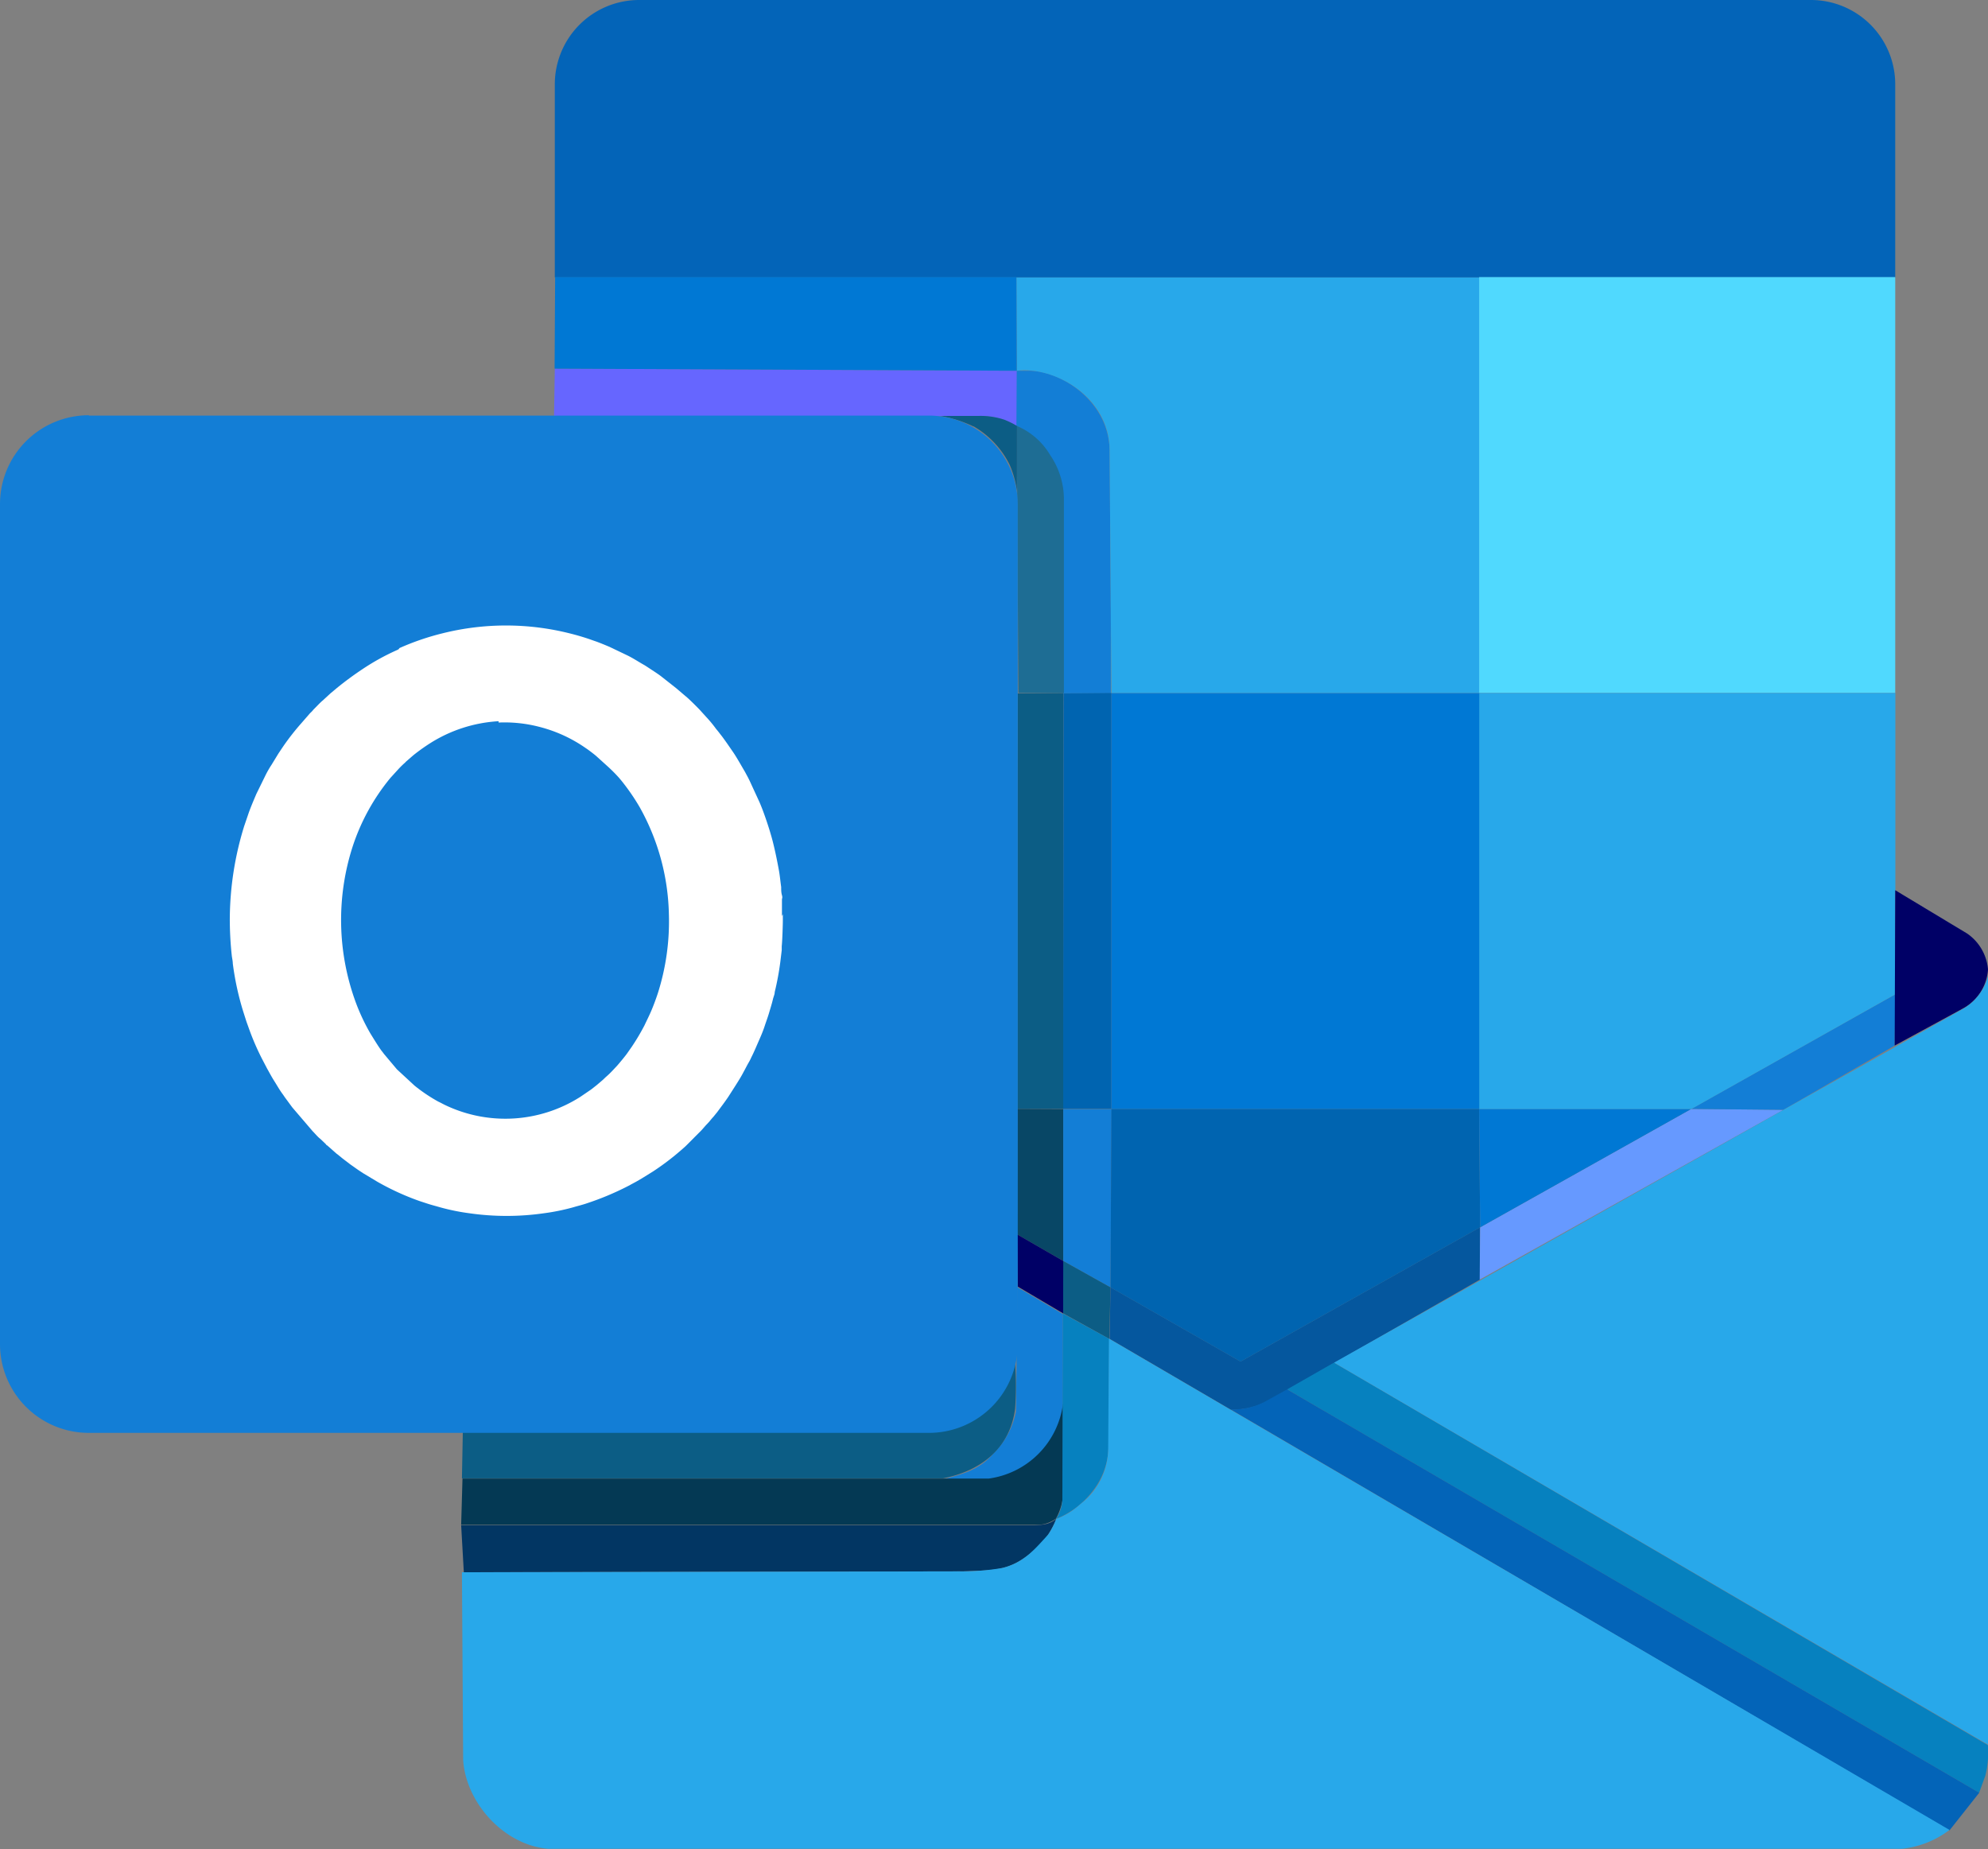 <svg xmlns="http://www.w3.org/2000/svg" xmlns:xlink="http://www.w3.org/1999/xlink" viewBox="0 0 179.16 166.63"><rect x="0" y="0" width="179.16" height="166.63" fill="#808080" stroke="none"/><defs><style>.cls-1{fill:none;}.cls-2{clip-path:url(#clip-path);}.cls-3{fill:#66f;}.cls-10,.cls-11,.cls-12,.cls-13,.cls-14,.cls-15,.cls-16,.cls-18,.cls-20,.cls-3,.cls-4,.cls-5,.cls-6,.cls-7,.cls-8,.cls-9{fill-rule:evenodd;}.cls-4{fill:#137ed6;}.cls-5{fill:#0064b0;}.cls-6{fill:#0c5d85;}.cls-7{fill:#1e6d94;}.cls-8{fill:#084766;}.cls-9{fill:#05579e;}.cls-10{fill:#69f;}.cls-11{fill:#043954;}.cls-12{fill:#023663;}.cls-13{fill:#0681bf;}.cls-14{fill:#0364b8;}.cls-15,.cls-19{fill:#0078d4;}.cls-16{fill:#006;}.cls-17{fill:#50d9fe;}.cls-18{fill:#28a8ea;}.cls-20{fill:#fff;}</style><clipPath id="clip-path" transform="translate(0 0)"><rect class="cls-1" width="179.16" height="166.63"/></clipPath></defs><g id="Layer_2" data-name="Layer 2"><g id="Layer_1-2" data-name="Layer 1"><g class="cls-2"><path class="cls-3" d="M50,33.22l41.65.19v5a5.85,5.85,0,0,0-3.15-.9H49.93Z" transform="translate(0 0)"/><path class="cls-4" d="M91.63,33.41l1.14,0c2.85,0,7.2,2.76,7.23,7.23l.11,14.84c0,2.38,0,5.26,0,7-.67,0-2.67,0-4.32,0-.07-6,0-9.48,0-17.25a7.54,7.54,0,0,0-4.19-6.86Z" transform="translate(0 0)"/><polygon class="cls-5" points="95.84 62.49 100.16 62.45 100.16 99.93 95.81 99.93 95.84 62.49"/><polygon class="cls-6" points="91.72 62.49 95.82 62.45 95.82 99.93 91.69 99.93 91.72 62.49"/><path class="cls-7" d="M91.63,38.38a6.32,6.32,0,0,1,3,2.61,7.07,7.07,0,0,1,1.25,4.09V62.45l-4.1,0Z" transform="translate(0 0)"/><path class="cls-6" d="M87.71,38.42a11.3,11.3,0,0,0-3-.94h3.49a6.74,6.74,0,0,1,2.31.34,8,8,0,0,1,1.14.56l0,5.91A8.76,8.76,0,0,0,91,41.9a8.19,8.19,0,0,0-3.26-3.48" transform="translate(0 0)"/><polygon class="cls-8" points="91.69 99.93 95.82 99.95 95.82 113.63 91.66 111.23 91.69 99.93"/><polygon class="cls-4" points="95.82 99.95 100.18 99.95 100.08 116.01 95.82 113.63 95.82 99.95"/><polygon class="cls-6" points="95.82 113.63 100.08 116.01 99.97 120.65 95.74 118.31 95.82 113.63"/><path class="cls-9" d="M100.08,116l11.72,6.69,21.59-12.1,0,4.71-19.22,11a7,7,0,0,1-3.25.73L100,120.65Z" transform="translate(0 0)"/><polygon class="cls-10" points="133.39 110.6 152.42 99.93 160.72 100.01 133.35 115.31 133.39 110.6"/><polygon class="cls-4" points="152.42 99.93 170.81 89.6 170.75 94.22 160.72 100.01 152.42 99.93"/><path class="cls-4" d="M91.69,116l4.1,2.42v8.15a6.84,6.84,0,0,1-2.75,5,7.14,7.14,0,0,1-4.2,1.74l-3.82,0c1.53-.43,3.23-.79,4.54-2.36a7.22,7.22,0,0,0,2-3.76Z" transform="translate(0 0)"/><path class="cls-6" d="M41.71,129l42.35-.47a4.85,4.85,0,0,0,2.73-.89c2.06-1,4-2.21,4.69-4.8a28.45,28.45,0,0,1,0,4.11c-.46,3.52-3,5.58-6.5,6.27l-43.35,0Z" transform="translate(0 0)"/><path class="cls-11" d="M41.68,133.24l43.35,0,4.06,0a7.81,7.81,0,0,0,6.71-6.76v7.18a5.39,5.39,0,0,1-.63,3.18,2.89,2.89,0,0,1-1.8.57H41.56Z" transform="translate(0 0)"/><path class="cls-12" d="M41.56,137.45H93a5.47,5.47,0,0,0,1.32-.13,2.15,2.15,0,0,0,.87-.46,6.92,6.92,0,0,1-2.13,2.95c-2.18,1.86-3.63,1.66-6.26,1.79l-45,.08Z" transform="translate(0 0)"/><path class="cls-13" d="M95.79,118.37l4.18,2.28-.07,9.64a6.63,6.63,0,0,1-1.37,4,7.86,7.86,0,0,1-3.36,2.59,3.54,3.54,0,0,0,.57-1.69Z" transform="translate(0 0)"/><path class="cls-13" d="M119.9,127.48,116,125.2l4.22-2.41,58.93,34.47a8.42,8.42,0,0,1-.23,2.75l-.56,1.54Z" transform="translate(0 0)"/><path class="cls-14" d="M112.8,128.12,110.88,127a6.33,6.33,0,0,0,3-.63L116,125.2l62.37,36.35-2.68,3.39Z" transform="translate(0 0)"/><polygon class="cls-5" points="100.16 99.93 133.3 99.93 133.39 110.6 111.8 122.7 100.08 116.01 100.16 99.93"/><polygon class="cls-15" points="133.3 99.93 152.42 99.93 133.39 110.6 133.3 99.93"/><polygon class="cls-16" points="91.66 111.23 95.82 113.63 95.81 118.35 91.71 115.93 91.66 111.23"/><path class="cls-14" d="M57.61,0H163.22a7.6,7.6,0,0,1,7.58,7.58V25H50V7.58A7.6,7.6,0,0,1,57.61,0" transform="translate(0 0)"/><rect class="cls-17" x="133.3" y="24.97" width="37.5" height="37.48"/><polygon class="cls-18" points="133.3 62.45 170.81 62.45 170.81 89.6 152.42 99.94 133.3 99.94 133.3 62.45"/><rect class="cls-19" x="100.16" y="62.45" width="33.15" height="37.48"/><path class="cls-18" d="M91.6,25h41.7V62.45H100.16L100,40.6c0-4.84-5-7.62-8.37-7.19Z" transform="translate(0 0)"/><polygon class="cls-15" points="50.03 24.97 91.6 24.97 91.63 33.41 49.98 33.22 50.03 24.97"/><path class="cls-16" d="M170.75,94.22l.05-14,6.49,3.91a4.37,4.37,0,0,1,1.87,3.23A4.32,4.32,0,0,1,177,90.82Z" transform="translate(0 0)"/><path class="cls-18" d="M120.23,122.79,177,90.86a4.76,4.76,0,0,0,2.18-3v69.37Z" transform="translate(0 0)"/><path class="cls-18" d="M41.63,141.68l44.78-.08a21.45,21.45,0,0,0,3.94-.31c2-.49,3-1.81,4.11-3a7.22,7.22,0,0,0,.73-1.41,6.6,6.6,0,0,0,2.19-1.35,6.36,6.36,0,0,0,2.49-4.9l.07-10,75.75,44.27a8.56,8.56,0,0,1-4.29,1.7h-122c-4-.33-7.42-4.17-7.66-8Z" transform="translate(0 0)"/><path class="cls-4" d="M8,37.45H83.72a8,8,0,0,1,8,8v75.67a8,8,0,0,1-8,8H8a8,8,0,0,1-8-8V45.42a8,8,0,0,1,8-8" transform="translate(0 0)"/><path class="cls-20" d="M44.93,65.11a12.45,12.45,0,0,1,3.68.39,12.8,12.8,0,0,1,4.2,1.93c.15.09.84.61,1,.77l.94.85a13.86,13.86,0,0,1,1,1l.23.27a19.33,19.33,0,0,1,1.67,2.42,20.57,20.57,0,0,1,2.63,9.62,21.33,21.33,0,0,1-1,7.16c-.17.51-.35,1-.55,1.48s-.41.89-.65,1.4a19.78,19.78,0,0,1-1.14,1.92l-.42.6c-.15.22-.73.92-.92,1.13-.36.38-.61.67-1,1l-.26.25-.14.12-.28.24-.13.11-.43.34-.15.11-.91.62a12.57,12.57,0,0,1-12.12.77c-.24-.11-.44-.23-.68-.34a14.58,14.58,0,0,1-2.14-1.44l-1.59-1.47-1.16-1.38-.12-.16-.11-.14c-.31-.42-.72-1.1-1-1.55a18.28,18.28,0,0,1-1.31-2.78,21.53,21.53,0,0,1-.31-14,19,19,0,0,1,3.44-6.27l.12-.13.61-.67c.17-.18.33-.34.51-.5s.08-.09.14-.14l.54-.47.14-.12a17,17,0,0,1,1.48-1.06,12.89,12.89,0,0,1,6.2-2m25.61,17.4v.55c0,.4-.05,1.94-.1,2.32,0,.13,0,.23,0,.36l-.13,1.08a24.94,24.94,0,0,1-.5,2.69c0,.21-.11.43-.16.64-.1.43-.23.83-.35,1.24s-.27.8-.4,1.2-.29.78-.45,1.15c-.25.56-.47,1.11-.75,1.66a4.25,4.25,0,0,1-.27.52c-.14.25-.28.53-.42.78-.22.43-.48.84-.74,1.25l-.64,1c-.32.48-.67.93-1,1.38l-.35.43c-.2.21-.36.44-.56.64s-.4.46-.57.63l-.4.4c-.26.26-.75.76-1,1l-.42.37c-.06.06-.14.11-.21.18a23.11,23.11,0,0,1-2.29,1.71l-1,.62-.5.29-.52.28c-.09.06-.17.09-.26.14a25.67,25.67,0,0,1-3.66,1.53c-.4.14-.83.24-1.23.36a19.16,19.16,0,0,1-2.65.54,23.64,23.64,0,0,1-6.72,0,19.16,19.16,0,0,1-2.65-.54c-.41-.12-.82-.22-1.23-.36l-.61-.2a23.23,23.23,0,0,1-3.82-1.75l-1.25-.75c-.24-.16-.48-.31-.71-.48l-.47-.33-.22-.17-.46-.35-.22-.18-.22-.18-.11-.08-.85-.75s-.06,0-.1-.09l-.11-.11-.4-.38-.11-.09c-.21-.19-.38-.4-.58-.6l-1.84-2.15-.17-.23-.5-.68-.17-.25c-.29-.38-.52-.8-.78-1.21s-.44-.76-.65-1.13l-.48-.92a22.78,22.78,0,0,1-1.19-2.78c-.07-.2-.14-.38-.21-.59l-.29-.91a25.65,25.65,0,0,1-.92-4.26c0-.22-.06-.46-.09-.7a30.89,30.89,0,0,1-.18-3.4A28.63,28.63,0,0,1,22,74.46l.41-1.2c.21-.59.45-1.14.69-1.71l.8-1.63c.17-.35.37-.7.57-1l.61-1,.32-.48.17-.25a22,22,0,0,1,1.57-2l.74-.85a2.08,2.08,0,0,1,.21-.21l.18-.21c.22-.21.6-.63.82-.8l.53-.49.1-.09s.06-.06.1-.09l.55-.46c.75-.61,1.5-1.16,2.31-1.7a20.82,20.82,0,0,1,3.1-1.71l.14-.07L36,58.4a23.07,23.07,0,0,1,3.88-1.33,23.56,23.56,0,0,1,11.44,0c.65.16,1.26.34,1.87.55l.31.11.29.1c.4.15.76.3,1.14.46l1.63.78c.53.26,1,.58,1.54.88l.25.16c.4.27.81.52,1.2.81L60.92,62l1,.85c.25.21.92.88,1.12,1.09l.57.63a11,11,0,0,1,.84,1l.08.11c.13.15.24.29.36.45l.18.23c.35.47.67.94,1,1.42s.71,1.17,1.06,1.76l.28.52.14.28.88,1.91c.25.57.46,1.16.66,1.75s.4,1.24.56,1.86c.22.88.4,1.76.56,2.65.08.47.12.93.19,1.42,0,.26,0,.49.07.74s0,.28,0,.39l0,.37c0,.23,0,.52,0,.77s0,.22,0,.35" transform="translate(0 0)"/></g></g></g></svg>